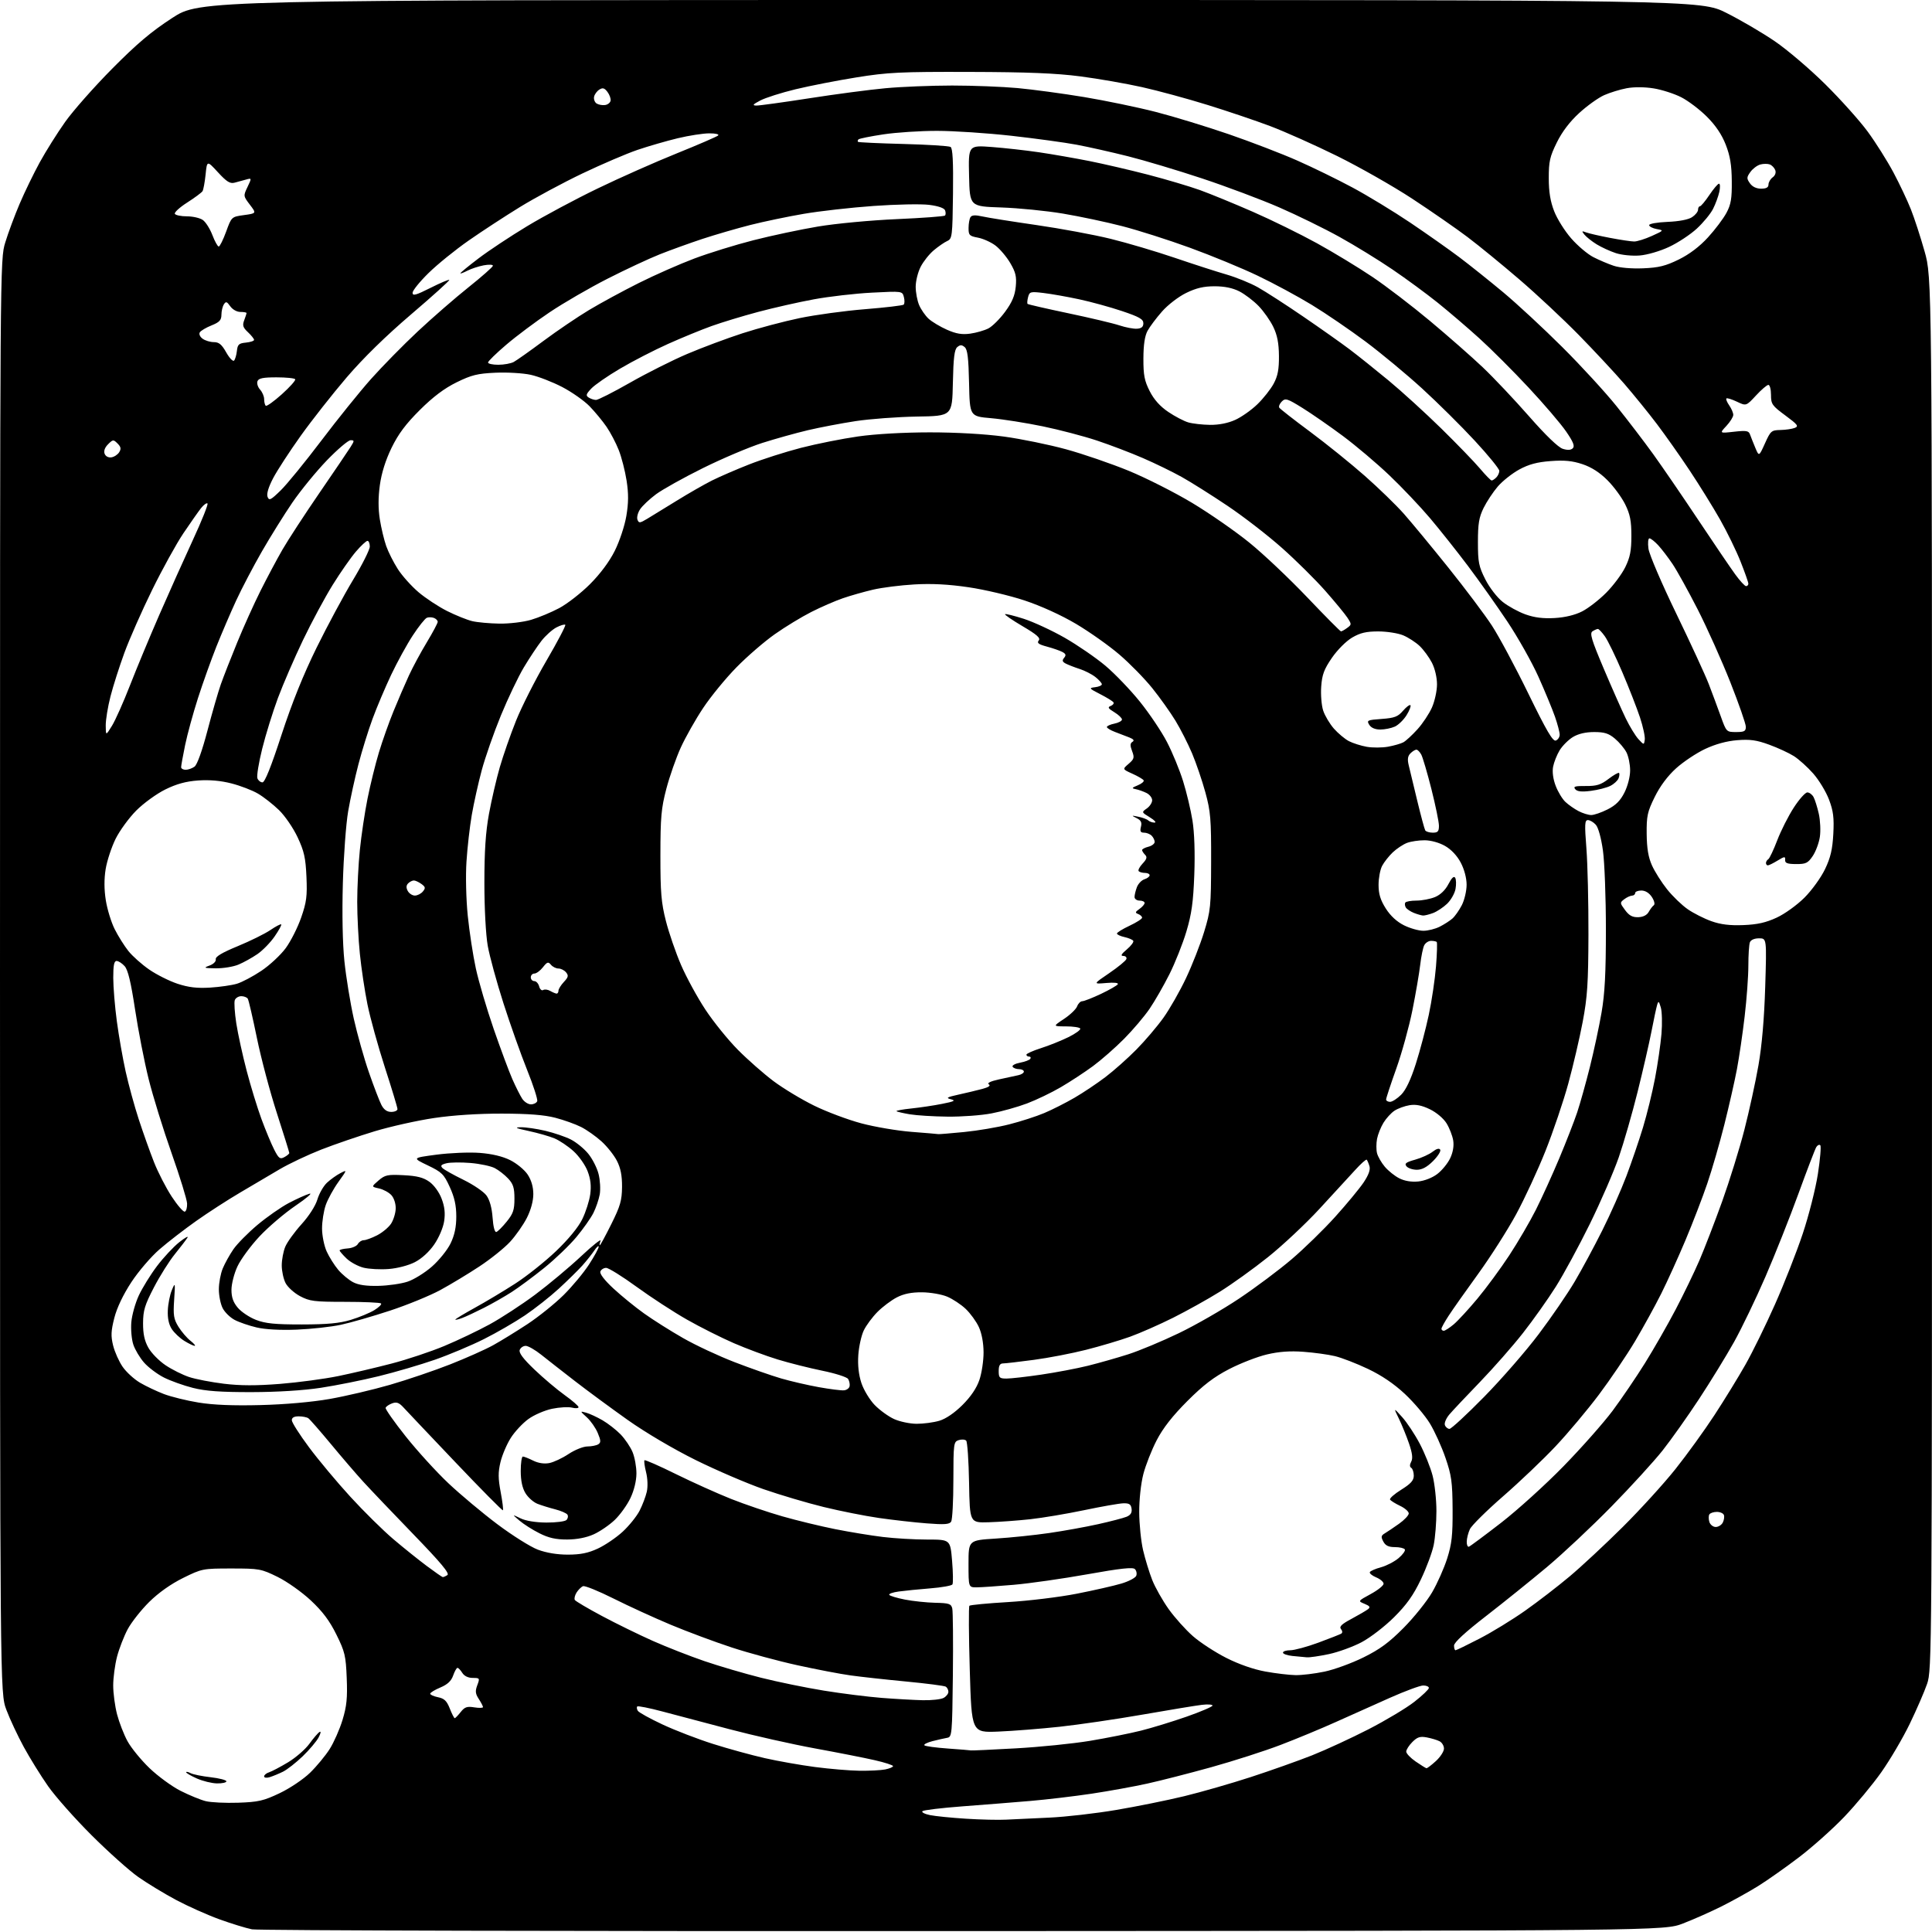 <?xml version="1.0" encoding="UTF-8" standalone="no"?>
<svg 
  version="1.1" 
  xmlns="http://www.w3.org/2000/svg" 
  xmlns:xlink="http://www.w3.org/1999/xlink" 
  xmlns:svg="http://www.w3.org/2000/svg"
  xmlns:rdf="http://www.w3.org/1999/02/22-rdf-syntax-ns#"
  xmlns:cc="http://creativecommons.org/ns#"
  xmlns:dc="http://purl.org/dc/elements/1.1/"
  viewBox="0 0 768 768"
  width="768"
  height="768"
>
<style>svg {background-color: white; }</style>"
<path stroke="none" fill="black" fill-rule="evenodd" d="M383.00,767.64C229.82,767.72 102.56,767.41 100.18,766.94C97.81,766.47 91.96,764.67 87.18,762.94C82.41,761.21 74.67,757.75 70.00,755.26C65.33,752.77 58.58,748.67 55.00,746.16C51.42,743.65 43.06,736.17 36.42,729.55C29.77,722.92 21.98,714.12 19.09,710.00C16.21,705.88 11.87,698.88 9.46,694.46C7.05,690.04 3.93,683.40 2.54,679.69C0.00,672.95 0.00,672.95 0.00,388.08C0.00,103.21 0.00,103.21 2.10,96.36C3.25,92.58 5.82,85.67 7.81,81.00C9.80,76.33 13.41,68.90 15.82,64.50C18.24,60.10 22.75,52.91 25.86,48.52C28.96,44.13 37.35,34.62 44.50,27.40C54.39,17.41 60.13,12.55 68.48,7.13C79.45,-0.00 79.45,-0.00 377.75,-0.00C676.04,0.00 676.04,0.00 686.27,5.13C691.90,7.95 700.54,13.01 705.48,16.38C710.42,19.74 719.47,27.45 725.58,33.50C731.69,39.55 739.29,48.03 742.46,52.35C745.63,56.67 750.22,63.96 752.67,68.55C755.11,73.14 758.23,79.73 759.60,83.20C760.98,86.66 763.43,94.19 765.05,99.92C768.00,110.35 768.00,110.35 768.00,387.02C768.00,658.72 767.97,663.79 766.05,669.36C764.98,672.47 761.87,679.63 759.15,685.26C756.43,690.89 751.34,699.54 747.85,704.49C744.36,709.43 737.72,717.42 733.10,722.25C728.48,727.07 720.38,734.30 715.10,738.31C709.82,742.33 702.56,747.45 698.96,749.69C695.36,751.93 688.83,755.56 684.46,757.76C680.08,759.95 673.12,763.04 669.00,764.62C661.50,767.50 661.50,767.50 383.00,767.64zM400.00,723.34C403.02,723.18 410.75,722.81 417.17,722.53C423.59,722.24 435.51,720.87 443.67,719.49C451.83,718.11 464.02,715.65 470.77,714.01C477.52,712.37 489.44,708.94 497.27,706.39C505.10,703.84 516.00,699.97 521.50,697.80C527.00,695.62 537.13,690.94 544.01,687.41C550.89,683.87 559.11,678.95 562.26,676.47C565.42,674.00 568.00,671.53 568.00,670.99C568.00,670.44 566.99,670.00 565.75,670.01C564.51,670.01 558.55,672.22 552.50,674.91C546.45,677.59 536.77,681.92 531.00,684.53C525.23,687.13 515.33,691.24 509.00,693.65C502.68,696.07 490.30,700.04 481.50,702.49C472.70,704.93 461.23,707.87 456.00,709.02C450.77,710.18 440.88,711.97 434.00,713.01C427.12,714.04 416.10,715.35 409.50,715.91C402.90,716.47 390.75,717.44 382.50,718.06C374.25,718.68 367.13,719.54 366.68,719.97C366.22,720.40 367.57,721.10 369.68,721.53C371.78,721.96 378.23,722.61 384.00,722.97C389.77,723.34 396.98,723.51 400.00,723.34zM94.68,716.61C102.73,716.33 104.77,715.86 111.18,712.81C115.25,710.87 120.61,707.27 123.25,704.70C125.86,702.16 129.36,697.93 131.04,695.29C132.71,692.66 135.02,687.44 136.16,683.70C137.82,678.23 138.15,674.96 137.83,667.08C137.48,658.19 137.09,656.57 133.72,649.76C131.02,644.29 128.25,640.59 123.57,636.21C119.99,632.86 114.11,628.70 110.34,626.84C103.82,623.64 103.07,623.50 91.97,623.50C80.61,623.50 80.27,623.57 72.77,627.27C67.90,629.68 63.02,633.14 59.31,636.80C56.12,639.96 52.28,644.82 50.78,647.60C49.29,650.38 47.38,655.30 46.53,658.53C45.69,661.77 45.00,666.93 45.00,670.00C45.00,673.07 45.69,678.23 46.53,681.47C47.38,684.70 49.24,689.52 50.69,692.16C52.13,694.81 56.06,699.63 59.44,702.87C62.81,706.10 68.37,710.17 71.79,711.89C75.21,713.62 79.69,715.46 81.75,715.98C83.81,716.50 89.63,716.78 94.68,716.61zM86.25,708.93C84.19,708.89 80.59,708.01 78.25,706.97C75.91,705.93 74.00,704.82 74.00,704.51C74.00,704.19 74.79,704.34 75.75,704.85C76.71,705.36 80.31,706.09 83.75,706.48C87.19,706.88 90.00,707.60 90.00,708.10C90.00,708.59 88.31,708.97 86.25,708.93zM107.25,706.44C105.95,706.84 105.00,706.71 105.00,706.13C105.00,705.58 105.89,704.85 106.98,704.51C108.07,704.16 111.46,702.37 114.53,700.53C117.59,698.68 121.39,695.38 122.98,693.19C124.57,690.99 126.38,688.88 127.02,688.49C127.68,688.08 127.53,688.98 126.66,690.64C125.83,692.21 122.98,695.59 120.33,698.14C117.67,700.70 114.15,703.45 112.50,704.27C110.85,705.08 108.49,706.06 107.25,706.44zM341.62,703.90C345.54,703.95 350.16,703.72 351.88,703.38C353.59,703.03 355.00,702.44 355.00,702.06C355.00,701.68 351.74,700.62 347.75,699.71C343.76,698.79 333.07,696.69 324.00,695.03C314.93,693.37 299.62,689.93 290.00,687.39C280.38,684.86 268.30,681.67 263.17,680.30C258.04,678.94 253.61,678.06 253.32,678.35C253.03,678.63 253.13,679.41 253.54,680.07C253.95,680.73 258.38,683.18 263.39,685.52C268.40,687.86 277.46,691.35 283.52,693.26C289.58,695.18 298.81,697.71 304.02,698.89C309.23,700.07 318.23,701.66 324.00,702.42C329.77,703.17 337.71,703.84 341.62,703.90zM567.03,702.90C567.32,702.96 569.00,701.68 570.78,700.06C572.55,698.44 574.00,696.20 574.00,695.09C574.00,693.98 573.21,692.67 572.25,692.18C571.29,691.68 569.01,691.00 567.19,690.65C564.52,690.15 563.42,690.49 561.44,692.47C560.10,693.81 559.00,695.53 559.00,696.29C559.00,697.04 560.69,698.82 562.75,700.23C564.81,701.65 566.74,702.85 567.03,702.90zM386.00,695.82C386.27,695.90 394.28,695.53 403.78,695.00C413.29,694.47 426.56,693.13 433.28,692.01C440.00,690.89 449.10,689.07 453.50,687.97C457.90,686.87 466.11,684.35 471.75,682.38C477.39,680.40 482.00,678.42 482.00,677.99C482.00,677.55 480.09,677.42 477.75,677.70C475.41,677.98 464.83,679.72 454.24,681.57C443.65,683.42 428.80,685.59 421.24,686.41C413.68,687.22 402.71,688.09 396.86,688.33C386.23,688.77 386.23,688.77 385.50,663.84C385.09,650.13 385.03,638.64 385.35,638.31C385.68,637.99 392.60,637.33 400.72,636.85C408.85,636.37 421.12,634.88 428.00,633.53C434.88,632.18 442.89,630.36 445.80,629.48C448.72,628.61 451.37,627.21 451.68,626.38C452.00,625.55 451.76,624.36 451.14,623.74C450.31,622.91 445.39,623.45 432.26,625.80C422.49,627.55 409.32,629.43 403.00,629.98C396.68,630.53 390.04,630.99 388.25,630.99C385.00,631.00 385.00,631.00 385.00,621.65C385.00,612.29 385.00,612.29 395.75,611.61C401.66,611.24 411.23,610.25 417.00,609.41C422.77,608.58 431.55,606.99 436.50,605.89C441.45,604.79 446.54,603.46 447.82,602.94C449.45,602.26 450.04,601.32 449.82,599.74C449.57,597.96 448.88,597.52 446.50,597.59C444.85,597.64 437.88,598.87 431.00,600.31C424.12,601.75 414.45,603.38 409.50,603.92C404.55,604.46 397.12,605.00 393.00,605.12C385.50,605.34 385.50,605.34 385.22,589.44C385.07,580.70 384.55,573.15 384.07,572.67C383.59,572.19 382.26,572.10 381.10,572.47C379.09,573.11 379.00,573.78 378.98,588.32C378.98,596.67 378.58,604.12 378.10,604.88C377.41,605.97 375.37,606.11 368.36,605.56C363.49,605.18 354.95,604.22 349.40,603.42C343.84,602.62 333.94,600.65 327.40,599.05C320.85,597.45 310.10,594.26 303.50,591.97C296.90,589.67 284.75,584.45 276.50,580.37C267.67,576.00 256.56,569.44 249.50,564.44C242.90,559.76 233.45,552.80 228.50,548.97C223.55,545.14 217.53,540.43 215.11,538.50C212.70,536.58 209.94,535.00 208.97,535.00C208.00,535.00 206.94,535.73 206.60,536.61C206.17,537.73 207.94,540.11 212.42,544.39C215.96,547.78 221.36,552.34 224.41,554.53C227.46,556.71 229.97,558.89 229.98,559.36C229.99,559.83 228.82,559.92 227.39,559.56C225.95,559.20 222.38,559.40 219.46,560.01C216.54,560.62 212.29,562.45 210.03,564.10C207.76,565.74 204.61,569.12 203.04,571.60C201.46,574.09 199.62,578.41 198.95,581.20C197.98,585.25 198.00,587.68 199.03,593.15C199.74,596.92 200.14,600.17 199.91,600.36C199.69,600.55 191.18,591.95 181.00,581.24C170.82,570.54 161.51,560.71 160.31,559.40C158.60,557.55 157.61,557.21 155.86,557.86C154.62,558.32 153.46,559.11 153.29,559.63C153.12,560.14 156.73,565.27 161.31,571.03C165.89,576.79 173.52,585.16 178.26,589.63C183.00,594.10 191.74,601.42 197.69,605.89C203.64,610.36 210.88,614.91 213.79,616.01C217.17,617.28 221.50,618.00 225.79,617.99C230.77,617.98 233.84,617.36 237.69,615.56C240.55,614.23 244.98,611.22 247.53,608.87C250.08,606.51 253.10,602.77 254.24,600.54C255.38,598.32 256.67,594.92 257.11,593.00C257.57,590.95 257.45,587.72 256.82,585.21C256.23,582.85 255.95,580.72 256.19,580.48C256.44,580.23 262.07,582.70 268.70,585.98C275.34,589.25 285.21,593.69 290.63,595.85C296.06,598.00 305.23,601.12 311.00,602.77C316.77,604.42 326.23,606.71 332.00,607.86C337.77,609.01 346.31,610.41 350.97,610.97C355.63,611.54 363.57,612.00 368.61,612.00C377.76,612.00 377.76,612.00 378.47,620.46C378.86,625.11 378.92,629.32 378.61,629.83C378.30,630.33 374.32,631.04 369.77,631.40C365.22,631.77 359.59,632.33 357.26,632.65C354.93,632.96 353.23,633.56 353.49,633.98C353.74,634.39 356.55,635.24 359.73,635.86C362.90,636.48 368.32,637.05 371.76,637.13C377.26,637.25 378.09,637.52 378.54,639.38C378.82,640.55 378.93,652.52 378.78,665.99C378.51,689.58 378.43,690.49 376.50,690.81C375.40,691.00 372.77,691.60 370.65,692.14C368.53,692.69 367.10,693.43 367.46,693.79C367.83,694.16 372.03,694.73 376.81,695.07C381.59,695.41 385.73,695.75 386.00,695.82zM180.76,683.00C181.01,683.00 182.07,681.90 183.13,680.57C184.71,678.56 185.65,678.23 188.52,678.70C190.43,679.01 192.00,678.96 192.00,678.60C192.00,678.23 191.24,676.78 190.32,675.36C188.96,673.29 188.85,672.24 189.73,669.90C190.78,667.11 190.71,667.00 187.92,667.00C186.10,667.00 184.55,666.25 183.77,665.00C183.08,663.90 182.22,663.00 181.86,663.00C181.49,663.00 180.72,664.38 180.13,666.06C179.37,668.23 177.89,669.61 175.04,670.81C172.83,671.74 171.02,672.85 171.01,673.27C171.00,673.70 172.41,674.33 174.14,674.68C176.61,675.17 177.60,676.13 178.79,679.15C179.62,681.27 180.51,683.00 180.76,683.00zM366.82,675.86C370.29,675.94 374.00,675.53 375.07,674.96C376.13,674.40 377.00,673.30 377.00,672.52C377.00,671.75 376.53,670.83 375.96,670.47C375.38,670.12 368.30,669.20 360.21,668.43C352.12,667.66 342.21,666.57 338.18,666.01C334.15,665.46 324.64,663.64 317.04,661.97C309.44,660.31 297.66,657.12 290.86,654.89C284.06,652.66 273.15,648.59 266.60,645.85C260.06,643.11 249.84,638.43 243.90,635.45C237.95,632.47 232.50,630.26 231.77,630.53C231.05,630.81 229.89,631.95 229.19,633.06C228.50,634.17 228.19,635.50 228.50,636.01C228.82,636.52 233.67,639.38 239.29,642.38C244.90,645.38 254.00,649.83 259.50,652.28C265.00,654.72 274.23,658.34 280.00,660.31C285.77,662.28 295.90,665.26 302.50,666.92C309.10,668.58 320.35,670.89 327.50,672.05C334.65,673.21 345.00,674.51 350.50,674.94C356.00,675.37 363.34,675.78 366.82,675.86zM515.00,665.89C517.48,665.93 522.65,665.31 526.50,664.50C530.35,663.70 537.31,661.16 541.97,658.86C548.49,655.65 552.16,652.95 557.97,647.09C562.11,642.91 567.20,636.56 569.28,632.99C571.36,629.42 574.06,623.35 575.28,619.50C577.11,613.74 577.49,610.28 577.43,600.00C577.36,589.08 577.00,586.49 574.60,579.51C573.09,575.11 570.31,568.98 568.42,565.87C566.53,562.76 562.06,557.48 558.48,554.13C554.15,550.08 549.22,546.74 543.74,544.14C539.21,541.99 533.32,539.71 530.65,539.08C527.99,538.44 522.36,537.67 518.15,537.36C512.83,536.96 508.41,537.28 503.62,538.41C499.84,539.30 493.09,541.92 488.62,544.23C482.54,547.37 478.36,550.57 471.97,556.96C466.10,562.84 462.31,567.68 459.81,572.50C457.81,576.35 455.42,582.42 454.49,586.00C453.53,589.73 452.83,596.16 452.86,601.12C452.88,605.87 453.57,612.65 454.39,616.20C455.22,619.74 456.85,625.08 458.02,628.05C459.19,631.02 462.14,636.24 464.56,639.64C466.99,643.04 471.33,647.88 474.20,650.39C477.07,652.91 483.04,656.80 487.46,659.04C492.47,661.57 498.33,663.62 503.00,664.46C507.12,665.21 512.52,665.85 515.00,665.89zM519.50,658.81C518.40,658.73 515.81,658.49 513.75,658.27C511.69,658.06 510.00,657.46 510.00,656.94C510.00,656.42 511.32,656.00 512.93,656.00C514.54,656.00 519.56,654.64 524.07,652.98C528.58,651.31 532.68,649.70 533.18,649.39C533.72,649.06 533.66,648.30 533.06,647.57C532.27,646.62 533.30,645.62 537.26,643.51C540.14,641.96 543.09,640.24 543.81,639.68C544.83,638.88 544.53,638.41 542.44,637.55C539.75,636.45 539.75,636.45 544.87,633.66C547.69,632.13 550.00,630.28 550.00,629.56C550.00,628.83 548.66,627.69 547.01,627.01C545.37,626.32 544.26,625.38 544.55,624.91C544.85,624.44 546.84,623.58 549.00,623.00C551.15,622.42 554.28,620.79 555.96,619.38C557.63,617.97 558.75,616.41 558.44,615.91C558.13,615.41 556.35,615.00 554.48,615.00C551.99,615.00 550.75,614.41 549.89,612.79C548.90,610.95 549.00,610.41 550.46,609.54C551.43,608.97 553.97,607.26 556.11,605.74C558.25,604.23 560.00,602.37 560.00,601.61C560.00,600.85 558.44,599.49 556.54,598.59C554.64,597.68 552.85,596.57 552.57,596.11C552.28,595.65 554.29,593.88 557.02,592.18C560.82,589.81 562.00,588.50 562.00,586.60C562.00,585.24 561.55,583.84 561.00,583.50C560.34,583.09 560.33,582.25 560.98,581.04C561.68,579.73 561.43,577.66 560.10,573.80C559.08,570.83 557.27,566.40 556.09,563.95C553.92,559.50 553.92,559.50 557.37,563.31C559.26,565.40 562.42,570.17 564.38,573.90C566.34,577.63 568.63,583.32 569.47,586.55C570.31,589.78 571.00,596.13 571.00,600.66C571.00,605.19 570.51,611.29 569.91,614.20C569.31,617.12 567.02,623.27 564.82,627.87C561.83,634.14 559.15,637.91 554.16,642.87C550.50,646.52 544.70,650.98 541.27,652.80C537.84,654.61 531.99,656.74 528.27,657.53C524.55,658.32 520.60,658.90 519.50,658.81zM578.59,656.00C578.92,656.00 583.21,653.92 588.14,651.37C593.07,648.83 601.24,643.82 606.30,640.25C611.36,636.68 619.32,630.55 623.98,626.63C628.65,622.71 638.13,613.88 645.06,607.00C651.98,600.12 661.41,589.77 666.00,584.00C670.60,578.23 677.59,568.55 681.54,562.50C685.49,556.45 691.02,547.45 693.82,542.50C696.63,537.55 701.92,526.77 705.57,518.54C709.23,510.32 714.19,497.69 716.60,490.47C719.01,483.26 721.73,472.54 722.64,466.66C723.55,460.77 723.98,455.64 723.59,455.26C723.21,454.87 722.49,455.20 722.00,455.99C721.52,456.78 718.33,465.10 714.92,474.47C711.52,483.83 705.61,498.70 701.80,507.50C697.99,516.30 692.36,528.00 689.29,533.50C686.21,539.00 679.98,549.16 675.43,556.08C670.89,562.99 664.35,572.22 660.91,576.58C657.46,580.93 648.31,590.96 640.57,598.86C632.83,606.76 621.33,617.56 615.00,622.87C608.67,628.17 597.76,636.96 590.75,642.39C582.48,648.79 578.00,652.91 578.00,654.13C578.00,655.16 578.27,656.00 578.59,656.00zM176.00,626.92C176.28,626.95 177.10,626.59 177.84,626.12C178.84,625.49 175.29,621.24 164.30,609.88C156.11,601.42 147.16,592.02 144.40,589.00C141.64,585.98 135.84,579.23 131.51,574.00C127.17,568.77 123.15,564.17 122.56,563.77C121.98,563.36 120.26,563.02 118.75,563.02C116.91,563.01 116.00,563.52 116.00,564.57C116.00,565.43 119.08,570.27 122.84,575.32C126.60,580.37 134.00,589.23 139.29,595.00C144.57,600.77 152.24,608.34 156.33,611.81C160.41,615.28 166.40,620.08 169.63,622.49C172.86,624.90 175.72,626.89 176.00,626.92zM583.93,614.83C584.44,614.65 590.20,610.36 596.73,605.31C603.25,600.25 614.43,590.13 621.56,582.81C628.70,575.49 637.45,565.59 641.02,560.82C644.58,556.04 650.38,547.51 653.91,541.85C657.43,536.20 662.92,526.61 666.10,520.54C669.28,514.47 673.53,505.68 675.55,501.00C677.56,496.32 681.63,485.79 684.58,477.60C687.52,469.40 691.50,456.58 693.42,449.10C695.34,441.62 697.85,430.10 699.01,423.50C700.39,415.63 701.31,404.88 701.70,392.25C702.29,373.00 702.29,373.00 699.25,373.00C697.40,373.00 695.98,373.62 695.61,374.58C695.27,375.45 695.00,379.62 695.00,383.84C695.00,388.06 694.34,397.13 693.53,404.01C692.73,410.88 691.34,420.32 690.46,425.00C689.58,429.68 687.33,439.57 685.47,447.00C683.60,454.43 680.54,465.00 678.66,470.50C676.79,476.00 672.89,486.12 670.00,493.00C667.10,499.88 662.76,509.45 660.34,514.28C657.92,519.11 653.24,527.62 649.94,533.19C646.63,538.75 640.17,548.30 635.59,554.40C631.00,560.51 623.25,569.74 618.37,574.92C613.49,580.11 604.10,589.05 597.50,594.80C590.90,600.55 584.96,606.43 584.30,607.88C583.63,609.32 583.07,611.55 583.05,612.83C583.02,614.12 583.42,615.02 583.93,614.83zM225.45,611.98C220.96,611.99 218.11,611.36 214.45,609.51C211.73,608.15 208.15,605.88 206.50,604.47C203.50,601.91 203.50,601.91 206.89,603.55C208.99,604.57 212.90,605.21 217.20,605.24C221.00,605.26 224.59,604.81 225.17,604.23C225.75,603.65 225.93,602.70 225.57,602.11C225.21,601.53 223.02,600.57 220.71,599.98C218.39,599.39 215.21,598.40 213.63,597.78C212.05,597.16 209.92,595.27 208.89,593.58C207.62,591.51 207.01,588.61 207.00,584.75C207.00,581.59 207.38,579.00 207.85,579.00C208.31,579.00 210.14,579.72 211.90,580.60C213.94,581.62 216.28,581.98 218.31,581.60C220.06,581.27 223.53,579.65 226.00,578.00C228.47,576.36 231.85,575.00 233.50,574.99C235.15,574.98 237.10,574.59 237.82,574.13C238.91,573.44 238.88,572.64 237.62,569.64C236.78,567.63 234.84,564.84 233.30,563.44C230.50,560.89 230.50,560.89 233.00,561.57C234.38,561.95 237.30,563.30 239.51,564.58C241.71,565.86 244.95,568.39 246.71,570.20C248.46,572.02 250.60,575.17 251.45,577.22C252.30,579.26 253.00,583.09 252.99,585.72C252.98,588.66 252.07,592.42 250.61,595.50C249.31,598.25 246.50,602.16 244.37,604.20C242.24,606.23 238.47,608.81 236.00,609.92C233.10,611.23 229.35,611.96 225.45,611.98zM682.03,607.00C683.08,607.00 684.33,606.21 684.83,605.25C685.32,604.29 685.53,602.94 685.28,602.25C685.04,601.56 683.77,601.00 682.48,601.00C681.18,601.00 679.84,601.45 679.49,602.01C679.15,602.56 679.16,603.91 679.50,605.01C679.85,606.10 680.99,607.00 682.03,607.00zM576.20,568.00C576.89,568.00 583.11,562.25 590.01,555.22C596.90,548.20 606.66,536.99 611.68,530.31C616.71,523.64 623.13,514.26 625.96,509.47C628.79,504.68 633.72,495.53 636.92,489.13C640.13,482.74 644.44,473.00 646.52,467.50C648.59,462.00 651.57,453.28 653.13,448.13C654.69,442.98 656.84,434.20 657.90,428.63C658.96,423.06 660.11,415.12 660.46,411.00C660.80,406.88 660.68,402.15 660.20,400.50C659.44,397.90 659.25,397.76 658.73,399.50C658.40,400.60 657.39,405.32 656.49,410.00C655.58,414.68 653.10,425.48 650.98,434.00C648.86,442.52 645.49,454.23 643.50,460.00C641.50,465.77 636.32,477.70 632.00,486.50C627.67,495.30 621.57,506.55 618.45,511.50C615.33,516.45 609.46,524.73 605.41,529.89C601.36,535.06 593.65,543.83 588.28,549.39C582.91,554.95 577.45,560.74 576.16,562.26C574.86,563.79 574.05,565.70 574.37,566.51C574.68,567.33 575.51,568.00 576.20,568.00zM364.38,565.98C367.07,565.99 371.12,565.45 373.38,564.78C375.97,564.02 379.39,561.69 382.57,558.53C385.91,555.21 388.22,551.80 389.32,548.56C390.25,545.86 390.99,540.91 390.98,537.57C390.96,533.80 390.25,529.98 389.10,527.50C388.08,525.30 385.73,522.06 383.87,520.30C382.02,518.54 378.70,516.35 376.50,515.43C374.30,514.51 369.80,513.73 366.50,513.71C362.32,513.68 359.29,514.29 356.50,515.73C354.30,516.87 350.84,519.47 348.82,521.50C346.79,523.54 344.34,526.84 343.37,528.85C342.40,530.86 341.42,535.27 341.19,538.66C340.92,542.73 341.34,546.51 342.43,549.80C343.34,552.54 345.72,556.46 347.71,558.52C349.71,560.57 353.17,563.08 355.42,564.10C357.66,565.12 361.70,565.97 364.38,565.98zM103.50,558.54C113.27,558.30 123.98,557.35 131.00,556.12C137.32,555.01 148.12,552.48 155.00,550.49C161.88,548.50 172.68,544.83 179.00,542.34C185.32,539.85 192.97,536.44 196.00,534.76C199.03,533.09 205.17,529.31 209.65,526.37C214.12,523.42 220.61,518.20 224.07,514.77C227.52,511.34 232.07,505.87 234.17,502.61C236.28,499.36 238.00,496.20 237.99,495.59C237.99,494.99 237.20,495.67 236.24,497.11C235.28,498.54 233.13,501.24 231.46,503.11C229.78,504.97 225.58,509.10 222.12,512.28C218.66,515.46 212.59,520.24 208.65,522.90C204.70,525.56 197.39,529.80 192.39,532.30C187.40,534.81 178.63,538.50 172.91,540.50C167.18,542.49 157.12,545.45 150.54,547.06C143.96,548.67 133.61,550.75 127.54,551.67C120.67,552.72 110.28,553.37 100.00,553.39C87.74,553.41 81.76,552.98 76.74,551.72C73.02,550.79 67.81,548.92 65.15,547.58C62.49,546.23 58.95,543.56 57.27,541.65C55.59,539.74 53.66,536.51 52.99,534.47C52.32,532.44 51.96,528.46 52.20,525.64C52.43,522.81 53.77,518.02 55.17,515.00C56.57,511.98 59.82,506.71 62.41,503.29C64.99,499.88 68.98,495.60 71.27,493.79C73.55,491.98 75.01,491.18 74.51,492.00C74.00,492.82 71.77,495.75 69.54,498.50C67.30,501.25 63.55,507.21 61.19,511.75C57.56,518.74 56.89,520.92 56.87,525.97C56.85,530.26 57.44,533.01 58.99,535.76C60.17,537.86 63.24,540.99 65.82,542.71C68.39,544.44 72.62,546.54 75.21,547.40C77.80,548.25 84.02,549.45 89.02,550.06C95.53,550.85 101.87,550.86 111.31,550.12C118.56,549.54 129.00,548.14 134.50,547.01C140.00,545.88 149.55,543.63 155.73,542.02C161.91,540.41 171.30,537.27 176.60,535.06C181.90,532.85 190.01,528.98 194.61,526.47C199.22,523.95 207.38,518.63 212.75,514.63C218.11,510.62 226.30,503.78 230.94,499.43C235.58,495.07 239.08,492.29 238.72,493.25C238.36,494.21 238.23,495.00 238.44,495.00C238.66,495.00 240.71,491.21 243.02,486.57C246.58,479.43 247.22,477.19 247.27,471.82C247.30,467.30 246.72,464.34 245.23,461.43C244.08,459.19 241.33,455.73 239.12,453.73C236.90,451.72 233.27,449.16 231.04,448.02C228.82,446.89 224.19,445.23 220.75,444.33C216.36,443.19 210.04,442.70 199.50,442.68C190.10,442.66 180.02,443.32 172.50,444.44C165.90,445.42 155.32,447.78 149.00,449.68C142.68,451.59 133.10,454.87 127.72,456.97C122.35,459.08 114.92,462.59 111.22,464.77C107.53,466.96 100.45,471.13 95.50,474.04C90.55,476.95 82.67,482.04 78.00,485.35C73.33,488.65 66.76,493.72 63.42,496.62C60.07,499.51 55.03,505.39 52.21,509.69C48.97,514.63 46.48,519.84 45.45,523.87C44.12,529.08 44.03,531.08 44.97,534.87C45.60,537.42 47.30,541.22 48.74,543.31C50.18,545.41 53.31,548.27 55.68,549.66C58.06,551.06 62.34,553.08 65.20,554.17C68.05,555.25 74.23,556.77 78.94,557.54C84.73,558.49 92.68,558.82 103.50,558.54zM335.49,552.68C336.58,552.58 337.60,551.83 337.74,551.00C337.88,550.17 337.61,548.89 337.13,548.15C336.65,547.40 332.03,545.93 326.88,544.88C321.72,543.82 313.75,541.82 309.17,540.42C304.59,539.03 296.72,536.10 291.69,533.92C286.65,531.73 278.25,527.51 273.02,524.53C267.78,521.55 258.82,515.72 253.10,511.56C247.39,507.40 241.92,504.00 240.96,504.00C240.00,504.00 238.96,504.65 238.66,505.44C238.32,506.34 240.28,508.90 243.89,512.24C247.07,515.18 252.56,519.65 256.09,522.16C259.61,524.68 266.54,529.05 271.49,531.88C276.43,534.72 285.66,539.03 291.99,541.47C298.32,543.91 306.65,546.83 310.50,547.95C314.35,549.07 321.10,550.63 325.50,551.42C329.90,552.21 334.40,552.78 335.49,552.68zM400.12,548.00C401.84,548.00 408.03,547.30 413.87,546.44C419.72,545.58 428.10,543.99 432.50,542.90C436.90,541.80 444.10,539.76 448.50,538.35C452.90,536.94 461.94,533.17 468.58,529.97C475.23,526.78 486.03,520.57 492.58,516.19C499.14,511.80 508.55,504.76 513.50,500.53C518.45,496.31 526.23,488.73 530.78,483.68C535.33,478.63 540.40,472.50 542.04,470.07C544.05,467.07 544.81,464.96 544.38,463.57C544.04,462.43 543.55,461.28 543.30,461.01C543.05,460.74 540.97,462.59 538.68,465.12C536.38,467.65 530.00,474.59 524.50,480.55C519.00,486.51 509.77,495.16 504.00,499.76C498.23,504.37 489.62,510.55 484.88,513.49C480.15,516.44 471.82,521.07 466.38,523.80C460.95,526.52 453.22,529.92 449.21,531.37C445.20,532.81 437.33,535.15 431.71,536.57C426.10,538.00 416.77,539.79 411.00,540.56C405.23,541.33 399.71,541.97 398.75,541.98C397.48,541.99 397.00,542.82 397.00,545.00C397.00,547.69 397.32,548.00 400.12,548.00zM77.38,535.00C76.90,534.99 75.06,534.12 73.30,533.04C71.55,531.97 69.30,529.86 68.30,528.34C67.10,526.51 66.57,524.02 66.71,520.89C66.82,518.31 67.54,514.69 68.31,512.85C69.65,509.64 69.69,509.80 69.23,516.67C68.81,522.84 69.05,524.35 70.94,527.41C72.15,529.37 74.30,531.87 75.71,532.98C77.12,534.09 77.87,535.00 77.38,535.00zM118.00,528.55C111.44,528.81 105.44,528.49 102.00,527.68C98.97,526.97 95.05,525.62 93.27,524.68C91.49,523.74 89.35,521.65 88.52,520.03C87.68,518.42 87.00,515.04 87.00,512.52C87.00,510.00 87.70,506.26 88.55,504.22C89.40,502.17 91.31,498.74 92.79,496.59C94.28,494.44 98.56,490.10 102.30,486.95C106.05,483.80 111.67,479.87 114.80,478.22C117.94,476.58 121.62,474.91 123.00,474.53C124.38,474.14 121.90,476.28 117.50,479.27C113.10,482.26 106.63,487.77 103.13,491.52C99.62,495.27 95.69,500.63 94.39,503.42C93.08,506.21 92.02,510.38 92.01,512.67C92.00,515.69 92.70,517.68 94.53,519.85C95.92,521.50 99.18,523.68 101.78,524.68C105.52,526.12 109.31,526.50 120.00,526.49C130.18,526.48 134.97,526.03 139.50,524.65C142.80,523.64 146.99,521.91 148.80,520.80C150.62,519.68 151.82,518.49 151.47,518.14C151.12,517.79 144.68,517.50 137.17,517.50C124.89,517.50 123.07,517.27 119.27,515.24C116.94,514.00 114.36,511.66 113.52,510.04C112.68,508.42 112.00,505.26 112.00,503.02C112.00,500.77 112.63,497.43 113.40,495.59C114.17,493.75 117.07,489.74 119.84,486.67C122.83,483.38 125.41,479.34 126.17,476.80C126.88,474.44 128.59,471.44 129.98,470.15C131.37,468.86 133.75,467.15 135.28,466.36C138.05,464.92 138.05,464.92 134.53,469.83C132.59,472.52 130.33,476.65 129.50,478.99C128.68,481.33 128.01,485.56 128.02,488.38C128.03,491.19 128.86,495.30 129.87,497.50C130.87,499.70 132.94,502.98 134.46,504.79C135.99,506.59 138.65,508.80 140.37,509.70C142.52,510.82 145.69,511.27 150.50,511.15C154.35,511.06 159.54,510.31 162.02,509.48C164.51,508.66 168.86,505.97 171.68,503.50C174.51,501.02 177.85,496.88 179.10,494.30C180.70,490.99 181.38,487.80 181.38,483.55C181.38,479.17 180.66,475.94 178.79,471.86C176.45,466.73 175.64,465.94 170.03,463.25C163.84,460.28 163.84,460.28 173.50,459.00C178.81,458.30 186.52,457.98 190.65,458.29C195.54,458.66 199.77,459.66 202.82,461.18C205.39,462.46 208.51,465.03 209.75,466.90C211.22,469.13 212.00,471.81 212.00,474.68C212.00,477.41 211.03,480.98 209.44,484.12C208.03,486.90 205.02,491.19 202.76,493.65C200.50,496.10 195.01,500.51 190.57,503.43C186.13,506.36 179.12,510.59 175.00,512.83C170.88,515.06 161.88,518.75 155.00,521.01C148.12,523.27 139.35,525.80 135.50,526.62C131.65,527.45 123.78,528.31 118.00,528.55zM573.92,529.00C574.43,529.00 576.21,527.85 577.88,526.45C579.55,525.04 583.80,520.43 587.32,516.20C590.85,511.96 596.54,504.23 599.97,499.00C603.40,493.77 608.15,485.64 610.53,480.92C612.91,476.19 617.10,466.97 619.85,460.42C622.60,453.86 625.80,445.65 626.96,442.17C628.12,438.69 630.39,430.59 632.00,424.17C633.60,417.75 635.70,408.00 636.64,402.50C637.94,394.99 638.37,386.76 638.37,369.50C638.37,356.85 637.84,342.71 637.19,338.09C636.49,333.07 635.34,328.93 634.35,327.84C633.44,326.83 632.03,326.00 631.22,326.00C629.95,326.00 629.87,327.61 630.62,337.25C631.10,343.44 631.47,358.85 631.43,371.50C631.37,390.87 631.01,396.35 629.14,406.23C627.92,412.68 625.34,423.71 623.42,430.73C621.50,437.75 617.42,449.80 614.36,457.50C611.29,465.20 606.02,476.58 602.64,482.79C599.26,489.00 592.52,499.57 587.66,506.29C582.79,513.01 577.50,520.50 575.91,522.95C574.31,525.39 573.00,527.75 573.00,528.20C573.00,528.64 573.42,529.00 573.92,529.00zM183.75,523.91C182.24,524.48 181.00,524.77 181.00,524.55C181.00,524.32 184.49,522.22 188.75,519.87C193.01,517.53 200.24,513.20 204.80,510.26C209.37,507.32 216.67,501.51 221.04,497.34C225.98,492.62 229.91,487.83 231.47,484.63C232.85,481.81 234.27,477.36 234.63,474.75C235.08,471.39 234.78,468.71 233.58,465.56C232.65,463.12 230.12,459.53 227.96,457.59C225.81,455.64 222.42,453.37 220.43,452.53C218.44,451.70 213.82,450.38 210.16,449.59C205.07,448.50 204.33,448.15 207.00,448.10C208.93,448.06 213.33,448.70 216.78,449.51C220.24,450.33 224.81,451.88 226.93,452.97C229.06,454.05 232.16,456.58 233.81,458.59C235.47,460.60 237.33,464.24 237.94,466.69C238.56,469.14 238.76,472.80 238.40,474.82C238.03,476.84 236.90,480.16 235.88,482.18C234.86,484.20 231.82,488.52 229.11,491.77C226.40,495.02 220.66,500.53 216.34,504.01C212.03,507.48 206.19,511.81 203.37,513.62C200.55,515.43 195.60,518.25 192.37,519.89C189.14,521.53 185.26,523.34 183.75,523.91zM154.50,504.45C151.20,504.71 146.71,504.47 144.52,503.93C142.33,503.38 139.30,501.74 137.77,500.28C136.25,498.82 135.00,497.37 135.00,497.06C135.00,496.75 136.44,496.40 138.20,496.27C139.96,496.15 141.78,495.36 142.25,494.52C142.72,493.69 143.77,493.00 144.59,493.00C145.41,493.00 147.79,492.13 149.89,491.06C151.98,489.99 154.48,487.91 155.45,486.44C156.41,484.96 157.25,482.26 157.30,480.43C157.35,478.50 156.63,476.25 155.59,475.10C154.60,474.01 152.40,472.81 150.69,472.43C147.59,471.75 147.59,471.75 150.47,469.27C153.06,467.05 154.06,466.83 160.43,467.16C165.78,467.43 168.28,468.07 170.68,469.77C172.52,471.08 174.56,473.89 175.54,476.47C176.75,479.63 177.04,482.23 176.56,485.43C176.17,488.02 174.48,491.99 172.60,494.71C170.60,497.62 167.61,500.35 164.91,501.73C162.38,503.03 157.94,504.19 154.50,504.45zM197.31,489.73C197.90,489.53 199.76,487.67 201.44,485.59C204.00,482.44 204.50,480.94 204.50,476.49C204.50,472.19 204.02,470.65 202.00,468.49C200.62,467.01 198.23,465.15 196.67,464.34C195.12,463.53 190.78,462.61 187.03,462.30C183.29,461.99 178.98,462.04 177.46,462.42C175.34,462.95 174.98,463.38 175.89,464.31C176.53,464.96 180.29,467.07 184.24,469.00C188.18,470.93 192.30,473.73 193.39,475.24C194.66,476.99 195.53,480.15 195.81,484.03C196.07,487.71 196.67,489.94 197.31,489.73zM73.47,481.65C74.04,481.45 74.44,479.98 74.37,478.39C74.30,476.80 71.53,467.81 68.21,458.41C64.89,449.01 60.78,435.73 59.08,428.91C57.38,422.08 54.96,409.65 53.69,401.29C52.02,390.30 50.86,385.51 49.53,384.04C48.52,382.92 47.08,382.00 46.35,382.00C45.35,382.00 45.01,383.75 45.02,388.75C45.03,392.46 45.67,400.23 46.45,406.00C47.22,411.77 48.80,420.77 49.96,426.00C51.12,431.23 53.46,439.77 55.17,445.00C56.88,450.23 59.59,457.85 61.21,461.95C62.82,466.04 66.00,472.23 68.29,475.71C70.57,479.18 72.90,481.86 73.47,481.65zM563.74,469.66C566.25,469.41 569.36,468.20 571.35,466.68C573.20,465.27 575.51,462.45 576.47,460.42C577.59,458.05 578.02,455.52 577.67,453.33C577.36,451.45 576.17,448.39 575.02,446.53C573.81,444.58 571.01,442.21 568.40,440.95C565.18,439.39 562.84,438.93 560.33,439.33C558.38,439.65 555.69,440.63 554.35,441.51C553.00,442.39 551.03,444.55 549.96,446.30C548.88,448.06 547.73,450.96 547.39,452.74C547.06,454.53 547.05,457.08 547.39,458.42C547.73,459.75 549.11,462.17 550.47,463.78C551.83,465.40 554.42,467.48 556.22,468.39C558.32,469.46 561.03,469.92 563.74,469.66zM563.22,465.00C561.58,465.00 559.73,464.38 559.11,463.63C558.20,462.53 558.86,462.02 562.54,460.99C565.04,460.29 568.17,458.87 569.48,457.84C570.99,456.65 572.09,456.34 572.50,457.01C572.86,457.58 571.59,459.61 569.67,461.53C567.26,463.94 565.29,465.00 563.22,465.00zM113.03,459.98C114.11,459.40 115.00,458.66 115.00,458.34C115.00,458.01 112.78,450.89 110.07,442.51C107.35,434.13 103.78,420.69 102.13,412.64C100.48,404.60 98.85,397.56 98.50,397.01C98.16,396.45 96.99,396.00 95.91,396.00C94.82,396.00 93.67,396.70 93.34,397.56C93.01,398.41 93.28,402.57 93.93,406.81C94.59,411.04 96.44,419.51 98.05,425.63C99.65,431.76 102.31,440.41 103.94,444.85C105.58,449.30 107.86,454.76 108.99,456.98C110.80,460.52 111.31,460.90 113.03,459.98zM373.00,450.83C373.27,450.90 377.88,450.52 383.22,450.00C388.57,449.48 396.65,448.11 401.18,446.95C405.71,445.80 411.97,443.78 415.09,442.46C418.22,441.15 423.64,438.40 427.14,436.37C430.64,434.33 436.20,430.61 439.50,428.09C442.80,425.58 448.31,420.68 451.74,417.20C455.17,413.73 460.02,408.03 462.51,404.54C464.99,401.06 469.02,393.99 471.45,388.85C473.89,383.71 477.12,375.45 478.64,370.50C481.23,362.05 481.40,360.33 481.44,342.50C481.48,325.62 481.23,322.55 479.16,315.00C477.88,310.32 475.50,303.35 473.88,299.50C472.25,295.65 469.28,289.80 467.27,286.50C465.26,283.20 461.12,277.38 458.06,273.57C455.00,269.76 449.12,263.75 445.00,260.22C440.88,256.68 433.12,251.20 427.77,248.02C421.85,244.52 413.82,240.86 407.27,238.69C401.35,236.73 391.32,234.36 385.00,233.44C377.07,232.27 370.39,231.92 363.50,232.32C358.00,232.63 350.57,233.57 347.00,234.41C343.43,235.25 338.02,236.78 335.00,237.83C331.98,238.87 326.35,241.32 322.50,243.27C318.65,245.22 312.12,249.19 308.00,252.10C303.88,255.00 297.02,260.92 292.77,265.26C288.51,269.59 282.56,276.86 279.54,281.40C276.51,285.94 272.51,293.03 270.63,297.14C268.76,301.25 266.17,308.64 264.88,313.56C262.85,321.29 262.53,324.87 262.52,340.00C262.51,354.76 262.85,358.85 264.71,366.12C265.91,370.86 268.63,378.73 270.74,383.62C272.85,388.50 277.20,396.48 280.41,401.34C283.62,406.21 289.46,413.42 293.37,417.36C297.29,421.31 303.65,426.89 307.50,429.78C311.35,432.66 318.58,437.03 323.57,439.48C328.56,441.94 337.04,445.12 342.41,446.55C347.78,447.98 356.75,449.50 362.34,449.93C367.93,450.36 372.73,450.77 373.00,450.83zM376.66,443.88C371.07,443.82 364.32,443.40 361.65,442.95C358.99,442.50 356.61,441.95 356.38,441.71C356.15,441.48 358.78,441.00 362.23,440.64C365.68,440.28 371.20,439.46 374.50,438.80C379.36,437.84 380.03,437.50 378.00,436.98C375.90,436.44 376.39,436.15 381.00,435.13C384.02,434.47 388.26,433.46 390.42,432.88C393.01,432.19 393.91,431.56 393.07,431.04C392.26,430.54 393.76,429.81 397.14,429.07C400.09,428.42 403.51,427.68 404.75,427.42C405.99,427.17 407.00,426.52 407.00,425.98C407.00,425.44 406.13,425.00 405.06,425.00C403.99,425.00 402.85,424.57 402.53,424.05C402.21,423.53 403.54,422.80 405.48,422.44C407.43,422.07 409.27,421.37 409.57,420.89C409.87,420.40 409.64,420.00 409.06,420.00C408.48,420.00 408.00,419.66 408.01,419.25C408.01,418.84 410.60,417.68 413.76,416.67C416.92,415.67 421.85,413.69 424.72,412.28C427.59,410.86 429.70,409.32 429.41,408.85C429.12,408.38 426.55,408.00 423.69,408.00C418.50,407.99 418.50,407.99 422.97,405.03C425.42,403.40 427.77,401.15 428.18,400.03C428.60,398.91 429.51,398.00 430.22,398.00C430.92,398.00 434.26,396.69 437.63,395.10C441.00,393.50 444.02,391.77 444.35,391.25C444.70,390.68 442.87,390.48 439.72,390.76C434.50,391.21 434.50,391.21 440.92,386.85C444.45,384.44 447.53,381.92 447.75,381.24C447.98,380.56 447.42,380.00 446.51,380.00C445.33,380.00 445.73,379.25 447.93,377.41C449.62,375.98 450.77,374.44 450.49,373.99C450.21,373.53 448.63,372.86 446.99,372.50C445.34,372.14 444.00,371.50 444.00,371.09C444.00,370.68 446.25,369.29 449.00,368.00C451.75,366.71 454.00,365.27 454.00,364.80C454.00,364.32 453.30,363.67 452.45,363.34C451.15,362.85 451.23,362.52 452.95,361.32C454.08,360.53 455.00,359.46 455.00,358.94C455.00,358.42 454.10,358.00 453.00,358.00C451.90,358.00 451.00,357.35 451.00,356.57C451.00,355.78 451.42,354.01 451.94,352.65C452.46,351.29 453.81,349.88 454.94,349.52C456.07,349.16 457.00,348.45 457.00,347.93C457.00,347.42 456.18,347.00 455.17,347.00C454.16,347.00 453.03,346.70 452.66,346.32C452.29,345.95 452.97,344.60 454.18,343.31C455.87,341.51 456.10,340.70 455.19,339.79C454.53,339.13 454.00,338.29 454.00,337.91C454.00,337.53 455.12,336.93 456.50,336.59C457.88,336.24 459.00,335.39 459.00,334.68C459.00,333.98 458.46,332.86 457.80,332.20C457.14,331.54 455.78,331.00 454.78,331.00C453.38,331.00 453.09,330.47 453.54,328.68C453.99,326.92 453.57,326.08 451.81,325.21C449.65,324.13 449.70,324.09 452.50,324.66C454.15,324.99 455.93,325.65 456.45,326.13C456.97,326.61 458.10,327.00 458.95,327.00C459.80,326.99 458.98,326.07 457.12,324.93C453.76,322.88 453.75,322.86 455.87,321.38C457.04,320.56 458.00,319.09 458.00,318.11C458.00,317.14 456.99,315.84 455.75,315.22C454.51,314.61 452.60,313.93 451.50,313.71C449.75,313.36 449.86,313.17 452.31,312.16C453.86,311.52 454.89,310.63 454.61,310.18C454.33,309.72 452.31,308.54 450.13,307.56C446.16,305.77 446.16,305.77 448.65,303.63C450.85,301.73 451.01,301.16 450.03,298.58C449.19,296.36 449.22,295.48 450.16,294.90C451.02,294.37 450.65,293.84 448.95,293.16C447.60,292.62 445.04,291.64 443.25,290.97C441.46,290.30 440.00,289.42 440.00,289.00C440.00,288.59 441.35,287.98 443.00,287.65C444.65,287.32 446.00,286.58 446.00,286.01C446.00,285.44 444.63,284.13 442.95,283.11C440.50,281.63 440.21,281.13 441.51,280.63C442.40,280.29 442.90,279.64 442.62,279.19C442.34,278.74 439.97,277.28 437.35,275.94C432.89,273.65 432.76,273.48 435.29,273.18C436.78,273.01 438.00,272.48 438.00,272.01C438.00,271.53 436.85,270.24 435.44,269.13C434.03,268.02 431.22,266.58 429.19,265.93C427.16,265.27 424.68,264.31 423.69,263.80C422.29,263.08 422.13,262.55 423.00,261.50C423.87,260.45 423.71,259.92 422.31,259.17C421.32,258.64 418.55,257.68 416.18,257.04C412.85,256.15 412.10,255.59 412.91,254.61C413.72,253.64 412.22,252.30 406.53,248.95C402.44,246.54 399.29,244.38 399.52,244.15C399.75,243.92 403.11,244.75 406.98,245.99C410.86,247.24 418.19,250.64 423.27,253.54C428.34,256.45 435.59,261.43 439.38,264.61C443.16,267.79 449.35,274.24 453.14,278.95C456.93,283.65 461.78,290.88 463.91,295.00C466.05,299.12 468.92,306.10 470.29,310.50C471.67,314.90 473.35,321.97 474.03,326.20C474.80,331.03 475.07,339.05 474.75,347.70C474.34,358.63 473.69,363.32 471.61,370.28C470.17,375.11 467.13,382.76 464.86,387.28C462.59,391.80 459.04,397.98 456.98,401.00C454.92,404.02 450.37,409.39 446.87,412.92C443.37,416.46 437.80,421.34 434.51,423.77C431.21,426.20 425.47,429.97 421.75,432.14C418.04,434.32 411.96,437.24 408.25,438.64C404.54,440.04 398.20,441.82 394.16,442.59C390.13,443.37 382.25,443.95 376.66,443.88zM155.53,442.00C156.89,442.00 158.00,441.49 158.00,440.87C158.00,440.25 155.76,432.82 153.01,424.35C150.27,415.88 147.14,404.57 146.06,399.22C144.98,393.88 143.62,384.84 143.05,379.14C142.47,373.45 142.00,364.16 142.00,358.50C142.00,352.84 142.47,343.55 143.05,337.86C143.62,332.16 144.99,323.00 146.09,317.50C147.19,312.00 149.22,303.74 150.61,299.15C151.99,294.56 154.62,287.14 156.46,282.65C158.29,278.17 161.04,271.80 162.56,268.50C164.08,265.20 167.28,259.27 169.67,255.32C172.05,251.37 174.00,247.71 174.00,247.18C174.00,246.65 173.32,245.95 172.50,245.64C171.67,245.32 170.41,245.29 169.69,245.57C168.97,245.84 166.46,248.98 164.12,252.55C161.78,256.11 157.90,263.18 155.49,268.26C153.09,273.34 149.75,281.22 148.08,285.78C146.40,290.33 143.89,298.43 142.49,303.78C141.09,309.12 139.25,317.55 138.40,322.50C137.54,327.45 136.59,340.33 136.29,351.12C135.95,363.22 136.18,375.10 136.91,382.12C137.56,388.38 139.23,398.62 140.62,404.88C142.02,411.14 144.74,420.81 146.68,426.37C148.61,431.93 150.84,437.72 151.62,439.24C152.60,441.12 153.84,442.00 155.53,442.00zM211.05,439.00C212.16,439.00 213.28,438.43 213.55,437.74C213.81,437.05 212.01,431.45 209.53,425.30C207.06,419.16 202.83,407.24 200.13,398.81C197.43,390.39 194.62,380.12 193.89,376.00C193.12,371.66 192.55,361.12 192.55,351.00C192.55,338.32 193.05,330.75 194.38,323.50C195.39,318.00 197.32,309.68 198.67,305.00C200.02,300.32 202.93,292.00 205.13,286.50C207.33,281.00 212.75,270.29 217.18,262.70C221.61,255.11 224.99,248.66 224.71,248.37C224.42,248.09 222.84,248.55 221.20,249.40C219.56,250.25 216.89,252.64 215.26,254.72C213.63,256.80 210.48,261.55 208.25,265.27C206.02,268.99 201.91,277.62 199.10,284.44C196.30,291.26 192.88,301.04 191.50,306.17C190.12,311.30 188.34,319.32 187.53,324.00C186.73,328.68 185.78,337.00 185.43,342.50C185.06,348.15 185.28,357.50 185.94,364.00C186.58,370.32 188.02,379.75 189.15,384.95C190.27,390.14 193.46,400.94 196.22,408.95C198.99,416.95 202.34,425.98 203.68,429.00C205.01,432.02 206.77,435.51 207.58,436.75C208.38,437.99 209.95,439.00 211.05,439.00zM552.58,438.00C553.44,438.00 555.42,436.73 556.97,435.18C558.85,433.30 560.79,429.22 562.80,422.93C564.46,417.74 566.78,408.99 567.95,403.48C569.13,397.98 570.42,389.29 570.83,384.19C571.24,379.08 571.37,374.70 571.12,374.45C570.87,374.20 569.86,374.00 568.87,374.00C567.88,374.00 566.66,374.79 566.16,375.75C565.66,376.71 564.94,380.20 564.56,383.50C564.18,386.80 562.79,394.90 561.47,401.50C560.15,408.10 557.26,418.58 555.04,424.80C552.82,431.01 551.00,436.52 551.00,437.05C551.00,437.57 551.71,438.00 552.58,438.00zM221.25,394.97C221.66,394.99 222.00,394.47 222.00,393.81C222.00,393.16 222.97,391.60 224.15,390.34C225.92,388.45 226.07,387.79 225.02,386.53C224.33,385.69 222.97,385.00 222.00,385.00C221.03,385.00 219.69,384.33 219.01,383.51C217.94,382.22 217.51,382.35 215.81,384.51C214.74,385.88 213.21,387.00 212.43,387.00C211.64,387.00 211.00,387.68 211.00,388.50C211.00,389.32 211.62,390.00 212.38,390.00C213.14,390.00 214.01,390.95 214.32,392.10C214.62,393.26 215.34,393.91 215.92,393.55C216.51,393.19 217.78,393.35 218.74,393.92C219.71,394.48 220.84,394.95 221.25,394.97zM83.50,392.59C87.35,392.35 92.15,391.66 94.18,391.05C96.20,390.45 100.56,388.14 103.88,385.92C107.19,383.71 111.55,379.65 113.57,376.91C115.58,374.17 118.35,368.69 119.72,364.74C121.85,358.62 122.16,356.24 121.82,348.53C121.49,341.02 120.90,338.38 118.31,332.84C116.58,329.16 113.28,324.32 110.90,322.02C108.54,319.73 104.77,316.78 102.53,315.47C100.29,314.15 95.54,312.33 91.99,311.42C87.70,310.32 83.25,309.93 78.76,310.25C73.92,310.60 70.19,311.62 65.72,313.82C62.27,315.52 57.07,319.29 54.17,322.20C51.27,325.12 47.56,330.20 45.93,333.50C44.31,336.80 42.54,342.19 42.00,345.47C41.36,349.44 41.38,353.62 42.07,357.93C42.64,361.50 44.22,366.64 45.59,369.36C46.95,372.07 49.39,375.97 51.01,378.01C52.62,380.05 56.36,383.38 59.32,385.42C62.28,387.46 67.35,390.00 70.60,391.07C74.95,392.50 78.34,392.90 83.50,392.59zM85.78,384.92C81.02,384.85 80.77,384.74 83.27,383.83C84.88,383.24 85.93,382.19 85.77,381.32C85.58,380.29 88.28,378.68 94.50,376.12C99.45,374.08 105.28,371.20 107.45,369.73C109.61,368.26 111.57,367.23 111.79,367.46C112.01,367.68 110.84,369.83 109.18,372.23C107.53,374.64 104.45,377.80 102.34,379.26C100.23,380.71 96.83,382.60 94.78,383.45C92.74,384.30 88.69,384.96 85.78,384.92zM565.80,370.00C567.61,370.00 570.54,369.27 572.30,368.38C574.06,367.49 576.34,366.03 577.36,365.13C578.38,364.23 580.06,361.83 581.11,359.79C582.15,357.75 583.00,354.11 583.00,351.70C583.00,349.04 582.08,345.58 580.67,342.91C579.23,340.16 576.87,337.66 574.42,336.27C572.11,334.95 568.78,334.03 566.32,334.02C564.01,334.01 560.86,334.48 559.32,335.06C557.77,335.65 555.22,337.34 553.66,338.81C552.10,340.29 550.19,342.72 549.41,344.20C548.63,345.69 548.00,349.08 548.00,351.75C548.00,355.38 548.73,357.75 550.87,361.14C552.74,364.08 555.28,366.42 558.12,367.83C560.53,369.02 563.98,370.00 565.80,370.00zM693.00,367.74C698.58,367.52 701.97,366.76 706.27,364.77C709.49,363.28 714.37,359.76 717.33,356.80C720.25,353.87 723.90,348.81 725.48,345.50C727.68,340.90 728.44,337.63 728.77,331.50C729.11,325.05 728.78,322.41 727.06,317.85C725.89,314.75 723.07,310.09 720.80,307.51C718.53,304.93 715.05,301.80 713.08,300.55C711.11,299.31 706.68,297.26 703.24,296.01C698.27,294.19 695.67,293.83 690.55,294.24C686.36,294.58 681.91,295.80 677.80,297.73C674.34,299.36 669.15,302.82 666.28,305.41C662.90,308.47 659.91,312.48 657.78,316.80C654.86,322.73 654.51,324.36 654.58,331.49C654.64,337.24 655.23,340.77 656.68,344.00C657.79,346.48 660.49,350.75 662.68,353.50C664.87,356.25 668.56,359.81 670.88,361.42C673.20,363.03 677.44,365.17 680.30,366.19C684.02,367.51 687.64,367.95 693.00,367.74zM651.22,364.60C653.17,364.54 654.68,363.78 655.39,362.50C656.00,361.40 656.91,360.20 657.42,359.84C657.94,359.46 657.61,358.06 656.65,356.59C655.58,354.96 654.04,354.00 652.48,354.00C651.11,354.00 650.00,354.45 650.00,355.00C650.00,355.55 649.44,356.01 648.75,356.03C648.06,356.05 646.67,356.69 645.66,357.46C643.89,358.80 643.90,358.95 645.99,361.77C647.61,363.96 648.92,364.67 651.22,364.60zM565.68,363.94C565.03,363.90 563.39,363.43 562.03,362.89C560.67,362.34 559.24,361.38 558.84,360.75C558.45,360.11 558.35,359.24 558.62,358.80C558.90,358.36 560.91,358.00 563.09,358.00C565.28,358.00 568.60,357.36 570.47,356.58C572.62,355.68 574.57,353.79 575.78,351.43C577.05,348.97 577.95,348.11 578.45,348.92C578.86,349.58 578.92,351.60 578.59,353.39C578.25,355.18 576.74,357.82 575.24,359.26C573.73,360.70 571.23,362.35 569.68,362.94C568.14,363.52 566.34,363.97 565.68,363.94zM164.91,356.00C165.93,356.00 167.36,355.28 168.09,354.39C169.22,353.03 169.14,352.57 167.52,351.39C166.47,350.63 165.12,350.00 164.51,350.00C163.90,350.00 162.88,350.52 162.25,351.15C161.45,351.95 161.40,352.88 162.08,354.15C162.63,355.17 163.90,356.00 164.91,356.00zM702.75,344.00C702.34,344.00 702.00,343.58 702.00,343.06C702.00,342.54 702.41,341.86 702.92,341.55C703.42,341.24 705.02,337.86 706.48,334.04C707.94,330.22 710.90,324.37 713.05,321.05C715.20,317.72 717.63,315.00 718.44,315.00C719.26,315.00 720.38,315.84 720.93,316.87C721.48,317.90 722.42,320.90 723.01,323.53C723.59,326.15 723.78,330.27 723.42,332.68C723.06,335.08 721.79,338.50 720.59,340.28C718.68,343.11 717.87,343.50 713.96,343.48C710.46,343.46 709.53,343.10 709.62,341.82C709.73,340.37 709.39,340.40 706.62,342.09C704.91,343.14 703.16,343.99 702.75,344.00zM569.56,331.00C571.56,331.00 572.00,330.50 572.00,328.25C572.00,326.74 570.65,320.20 569.02,313.72C567.38,307.24 565.56,301.05 564.98,299.97C564.40,298.89 563.53,298.00 563.04,298.00C562.54,298.00 561.48,298.66 560.67,299.47C559.60,300.54 559.41,301.83 559.99,304.22C560.42,306.03 561.95,312.38 563.39,318.35C564.83,324.32 566.26,329.60 566.56,330.10C566.87,330.59 568.22,331.00 569.56,331.00zM632.54,323.99C633.66,324.00 636.58,322.99 639.04,321.75C642.30,320.11 644.11,318.30 645.75,315.04C647.05,312.46 648.00,308.75 648.00,306.24C648.00,303.85 647.34,300.63 646.54,299.07C645.73,297.51 643.67,295.06 641.96,293.62C639.48,291.53 637.80,291.00 633.67,291.00C630.28,291.01 627.38,291.69 625.24,292.99C623.45,294.09 621.09,296.45 619.99,298.24C618.90,300.03 617.73,302.98 617.38,304.79C617.00,306.85 617.38,309.71 618.41,312.39C619.31,314.76 621.05,317.64 622.28,318.78C623.50,319.93 625.85,321.57 627.50,322.43C629.15,323.29 631.42,323.99 632.54,323.99zM632.39,314.38C628.71,314.85 626.96,314.66 626.18,313.71C625.29,312.65 626.10,312.41 630.37,312.45C634.68,312.49 636.34,311.98 639.39,309.65C641.45,308.08 643.34,307.00 643.59,307.26C643.84,307.51 643.76,308.47 643.40,309.39C643.05,310.32 641.57,311.67 640.13,312.40C638.68,313.13 635.20,314.02 632.39,314.38zM104.34,311.00C105.28,311.00 107.79,304.74 111.89,292.16C116.08,279.36 120.56,268.23 125.88,257.41C130.19,248.66 136.71,236.55 140.36,230.50C144.01,224.45 147.00,218.49 147.00,217.25C147.00,216.01 146.59,215.00 146.08,215.00C145.57,215.00 143.51,216.91 141.50,219.25C139.49,221.59 135.32,227.55 132.25,232.50C129.17,237.45 123.85,247.35 120.42,254.50C117.00,261.65 112.52,272.00 110.47,277.50C108.43,283.00 105.61,292.06 104.23,297.64C102.84,303.22 101.98,308.51 102.32,309.39C102.66,310.28 103.57,311.00 104.34,311.00zM73.81,306.00C74.80,306.00 76.39,305.44 77.33,304.75C78.38,303.98 80.35,298.49 82.45,290.50C84.32,283.35 86.73,275.02 87.79,272.00C88.86,268.98 91.79,261.48 94.31,255.35C96.82,249.22 100.98,239.99 103.56,234.85C106.13,229.71 110.05,222.35 112.27,218.50C114.49,214.65 121.09,204.53 126.94,196.00C132.79,187.47 138.36,179.26 139.31,177.75C140.93,175.18 140.94,175.00 139.35,175.00C138.42,175.00 134.18,178.61 129.93,183.01C125.68,187.42 119.52,194.96 116.23,199.76C112.95,204.57 107.49,213.33 104.09,219.24C100.70,225.14 96.10,233.92 93.87,238.74C91.64,243.56 88.12,251.78 86.03,257.00C83.95,262.23 80.65,271.45 78.70,277.50C76.76,283.55 74.45,291.97 73.58,296.21C72.71,300.45 72.00,304.38 72.00,304.96C72.00,305.53 72.81,306.00 73.81,306.00zM551.76,296.83C554.11,296.40 556.85,295.62 557.85,295.08C558.85,294.54 561.37,292.22 563.45,289.92C565.53,287.63 568.13,283.71 569.23,281.22C570.33,278.73 571.23,274.59 571.23,272.03C571.23,269.32 570.39,265.73 569.21,263.44C568.09,261.27 565.90,258.29 564.34,256.80C562.78,255.32 559.83,253.41 557.78,252.55C555.74,251.70 551.28,251.00 547.87,251.00C543.10,251.00 540.71,251.56 537.49,253.45C535.13,254.83 531.64,258.33 529.47,261.48C526.34,266.03 525.54,268.16 525.20,272.93C524.97,276.15 525.32,280.45 525.99,282.48C526.66,284.51 528.58,287.73 530.25,289.64C531.93,291.54 534.61,293.78 536.22,294.62C537.84,295.45 541.03,296.46 543.33,296.87C545.62,297.27 549.42,297.25 551.76,296.83zM653.82,294.07C654.00,292.90 653.15,288.92 651.93,285.22C650.71,281.53 647.54,273.41 644.89,267.20C642.24,260.98 639.12,254.57 637.96,252.95C636.81,251.33 635.56,250.01 635.18,250.02C634.81,250.02 633.85,250.44 633.06,250.94C631.86,251.70 632.61,254.22 637.46,265.68C640.68,273.28 644.63,282.20 646.23,285.50C647.83,288.80 650.12,292.55 651.32,293.84C653.49,296.17 653.50,296.18 653.82,294.07zM618.47,294.37C619.31,294.05 620.00,293.00 620.00,292.05C620.00,291.09 619.16,287.88 618.13,284.91C617.09,281.93 614.13,274.77 611.54,269.00C608.95,263.23 603.38,253.34 599.17,247.03C594.95,240.72 587.94,230.82 583.58,225.03C579.23,219.24 572.43,210.68 568.48,206.00C564.52,201.32 557.22,193.63 552.25,188.90C547.28,184.17 539.00,177.17 533.86,173.34C528.71,169.51 521.49,164.50 517.80,162.20C511.73,158.43 510.96,158.18 509.54,159.60C508.68,160.46 508.23,161.56 508.53,162.05C508.84,162.55 514.35,166.86 520.79,171.63C527.23,176.41 537.00,184.29 542.50,189.14C548.00,193.99 555.00,200.78 558.05,204.23C561.10,207.68 569.07,217.32 575.76,225.66C582.45,234.00 590.23,244.35 593.04,248.66C595.86,252.97 602.39,265.15 607.55,275.73C614.77,290.53 617.29,294.83 618.47,294.37zM44.52,288.50C45.87,286.30 49.08,279.10 51.65,272.50C54.22,265.90 59.46,253.30 63.29,244.50C67.13,235.70 73.15,222.26 76.68,214.63C80.21,207.00 82.82,200.48 82.48,200.14C82.14,199.81 80.98,200.65 79.90,202.01C78.82,203.38 75.67,207.88 72.89,212.00C70.12,216.12 64.53,226.25 60.48,234.50C56.43,242.75 51.47,253.98 49.46,259.46C47.46,264.93 44.95,272.77 43.91,276.87C42.86,280.97 42.01,286.16 42.03,288.41C42.06,292.50 42.06,292.50 44.52,288.50zM690.13,291.00C693.39,291.00 694.00,290.67 694.00,288.91C694.00,287.76 691.22,279.77 687.82,271.16C684.41,262.55 678.57,249.52 674.84,242.21C671.10,234.90 666.62,226.80 664.87,224.21C663.13,221.62 660.56,218.26 659.17,216.75C657.77,215.24 656.20,214.00 655.68,214.00C655.15,214.00 654.98,215.81 655.29,218.12C655.59,220.39 660.56,231.98 666.32,243.87C672.08,255.77 677.92,268.43 679.29,272.00C680.66,275.57 682.79,281.31 684.03,284.75C686.25,290.95 686.30,291.00 690.13,291.00zM548.69,290.00C546.63,290.00 545.06,289.33 544.30,288.12C543.21,286.36 543.55,286.20 549.21,285.79C554.35,285.42 555.68,284.91 557.70,282.56C559.02,281.03 560.36,280.02 560.67,280.33C560.97,280.64 560.29,282.42 559.14,284.28C557.99,286.14 555.89,288.18 554.48,288.83C553.06,289.47 550.46,290.00 548.69,290.00zM533.06,250.98C533.37,250.99 534.47,250.38 535.50,249.62C537.32,248.30 537.32,248.14 535.62,245.54C534.65,244.06 530.68,239.25 526.81,234.85C522.94,230.46 515.21,222.80 509.63,217.84C504.06,212.88 494.29,205.32 487.92,201.05C481.56,196.78 473.38,191.63 469.76,189.61C466.14,187.59 459.20,184.20 454.34,182.10C449.48,179.99 441.24,176.85 436.03,175.12C430.83,173.39 421.15,170.85 414.53,169.48C407.92,168.11 398.68,166.65 394.00,166.24C385.50,165.50 385.50,165.50 385.22,152.35C385.01,142.25 384.60,138.91 383.47,137.98C382.31,137.01 381.69,137.01 380.53,137.98C379.40,138.91 378.99,142.24 378.78,152.28C378.50,165.37 378.50,165.37 364.50,165.59C356.80,165.72 345.83,166.53 340.12,167.40C334.42,168.27 325.87,169.90 321.12,171.02C316.38,172.14 308.23,174.42 303.00,176.08C297.77,177.75 287.20,182.23 279.50,186.04C271.80,189.85 263.38,194.55 260.78,196.47C258.19,198.40 255.32,201.10 254.42,202.48C253.52,203.86 253.06,205.71 253.40,206.59C253.95,208.02 254.35,207.99 257.26,206.24C259.04,205.17 264.32,201.93 269.00,199.04C273.68,196.14 279.98,192.54 283.00,191.02C286.02,189.51 292.71,186.61 297.86,184.59C303.00,182.57 312.26,179.61 318.42,178.02C324.59,176.43 334.78,174.40 341.07,173.50C348.03,172.51 359.20,171.88 369.62,171.87C380.15,171.87 391.51,172.52 399.12,173.55C405.93,174.48 417.02,176.75 423.77,178.60C430.52,180.45 441.73,184.30 448.68,187.15C455.63,190.01 466.99,195.76 473.92,199.92C480.85,204.09 491.06,211.18 496.61,215.68C502.16,220.17 512.50,229.95 519.60,237.40C526.69,244.85 532.75,250.96 533.06,250.98zM198.57,247.90C202.46,247.95 208.08,247.28 211.07,246.40C214.06,245.53 219.10,243.43 222.27,241.75C225.44,240.07 230.95,235.79 234.51,232.23C238.60,228.14 242.24,223.25 244.39,218.95C246.29,215.14 248.32,209.04 248.98,205.11C249.86,199.89 249.89,196.28 249.08,191.06C248.48,187.20 247.08,181.73 245.96,178.91C244.85,176.08 242.66,171.91 241.09,169.63C239.52,167.35 236.50,163.69 234.36,161.49C232.23,159.30 227.34,155.86 223.49,153.85C219.65,151.85 214.01,149.66 210.96,148.99C207.92,148.32 201.62,147.95 196.96,148.16C189.80,148.48 187.43,149.07 181.50,151.98C176.64,154.37 172.18,157.72 166.91,162.96C161.32,168.52 158.36,172.47 155.66,178.00C153.27,182.92 151.66,188.02 151.00,192.83C150.32,197.75 150.32,202.22 150.99,206.45C151.54,209.91 152.69,214.69 153.53,217.08C154.37,219.46 156.45,223.58 158.15,226.23C159.85,228.88 163.55,233.01 166.37,235.41C169.19,237.80 174.31,241.17 177.75,242.90C181.19,244.62 185.69,246.43 187.75,246.92C189.81,247.40 194.68,247.84 198.57,247.90zM618.00,245.68C622.15,245.44 626.10,244.48 628.92,243.04C631.36,241.80 635.66,238.47 638.47,235.64C641.29,232.81 644.70,228.25 646.05,225.50C647.99,221.54 648.50,218.93 648.50,213.00C648.50,207.06 647.99,204.46 646.04,200.50C644.69,197.75 641.52,193.43 638.98,190.89C635.89,187.80 632.63,185.71 629.03,184.51C625.01,183.17 621.88,182.87 616.37,183.29C611.00,183.69 607.70,184.58 603.92,186.64C601.10,188.18 597.26,191.22 595.40,193.39C593.53,195.57 590.99,199.41 589.75,201.92C587.92,205.65 587.50,208.18 587.50,215.50C587.50,223.49 587.83,225.16 590.45,230.33C592.12,233.62 595.12,237.51 597.36,239.28C599.53,241.00 603.60,243.23 606.40,244.23C609.98,245.51 613.43,245.94 618.00,245.68zM694.09,233.00C694.59,233.00 695.00,232.56 695.00,232.03C695.00,231.49 693.61,227.55 691.92,223.28C690.23,219.00 686.54,211.45 683.74,206.50C680.93,201.55 675.49,192.78 671.65,187.00C667.81,181.22 661.93,172.90 658.60,168.50C655.27,164.10 649.42,156.90 645.62,152.50C641.81,148.10 633.70,139.40 627.60,133.17C621.49,126.94 610.88,117.01 604.00,111.11C597.12,105.20 587.83,97.60 583.35,94.22C578.87,90.84 568.98,83.98 561.38,78.99C553.78,74.00 540.34,66.37 531.53,62.02C522.71,57.67 510.77,52.34 505.00,50.16C499.23,47.98 487.98,44.18 480.00,41.71C472.02,39.23 460.32,36.05 454.00,34.64C447.68,33.23 436.65,31.30 429.50,30.37C419.86,29.11 408.48,28.65 385.50,28.59C357.86,28.51 352.98,28.75 340.48,30.76C332.76,32.00 321.84,34.13 316.19,35.50C310.55,36.87 304.26,38.87 302.22,39.95C299.24,41.52 298.93,41.92 300.68,41.96C301.88,41.98 311.33,40.68 321.68,39.07C332.03,37.45 345.68,35.65 352.00,35.07C358.32,34.48 370.25,34.01 378.50,34.00C386.75,34.00 398.45,34.46 404.50,35.01C410.55,35.57 422.48,37.18 431.00,38.59C439.52,40.01 452.35,42.67 459.50,44.51C466.65,46.35 479.73,50.35 488.57,53.39C497.40,56.44 509.61,61.13 515.68,63.82C521.76,66.50 531.63,71.32 537.61,74.53C543.60,77.74 553.96,84.04 560.63,88.53C567.30,93.03 576.07,99.21 580.13,102.27C584.18,105.32 592.00,111.57 597.50,116.15C603.00,120.73 613.60,130.56 621.05,137.99C628.51,145.42 638.22,156.00 642.63,161.50C647.05,167.00 653.58,175.55 657.15,180.50C660.72,185.45 668.74,197.15 674.96,206.50C681.19,215.85 687.83,225.64 689.73,228.25C691.62,230.86 693.58,233.00 694.09,233.00zM111.60,194.92C114.09,192.49 121.34,183.60 127.72,175.17C134.09,166.74 142.98,155.72 147.47,150.67C151.97,145.63 160.33,137.11 166.07,131.74C171.81,126.37 180.86,118.49 186.19,114.24C191.53,109.98 195.91,106.11 195.94,105.64C195.97,105.16 194.33,105.09 192.28,105.47C190.24,105.86 187.32,106.82 185.78,107.61C184.25,108.40 183.00,108.86 183.00,108.63C183.00,108.40 186.26,105.73 190.25,102.70C194.24,99.66 202.90,93.92 209.50,89.94C216.10,85.95 228.70,79.21 237.50,74.96C246.30,70.70 260.48,64.41 269.00,60.98C277.52,57.54 284.93,54.34 285.45,53.87C286.00,53.37 284.52,53.00 281.95,53.01C279.50,53.01 273.86,53.89 269.42,54.95C264.98,56.02 257.78,58.10 253.42,59.58C249.06,61.06 239.20,65.29 231.50,68.96C223.80,72.64 212.64,78.64 206.70,82.29C200.76,85.94 191.58,91.93 186.31,95.61C181.03,99.29 173.85,105.10 170.36,108.53C166.86,111.96 164.00,115.50 164.00,116.39C164.00,117.72 165.33,117.35 171.10,114.45C175.01,112.48 178.38,111.05 178.60,111.27C178.82,111.49 172.01,117.64 163.47,124.93C153.34,133.58 144.41,142.32 137.77,150.07C132.18,156.61 123.98,167.03 119.55,173.23C115.12,179.43 110.19,187.01 108.58,190.08C106.70,193.68 105.91,196.33 106.36,197.51C106.98,199.12 107.62,198.81 111.60,194.92zM592.96,191.00C593.31,191.00 594.14,190.46 594.80,189.80C595.46,189.14 596.00,187.96 596.00,187.17C596.00,186.38 591.61,180.99 586.25,175.20C580.89,169.40 571.45,160.05 565.28,154.41C559.11,148.78 548.99,140.38 542.78,135.74C536.58,131.11 527.00,124.57 521.50,121.22C516.00,117.86 506.32,112.64 500.00,109.62C493.68,106.59 481.52,101.58 473.00,98.48C464.48,95.37 452.35,91.51 446.05,89.89C439.76,88.26 429.18,86.02 422.55,84.91C415.92,83.80 404.88,82.70 398.00,82.47C385.50,82.06 385.50,82.06 385.22,69.90C384.94,57.74 384.94,57.74 394.22,58.43C399.32,58.82 407.77,59.76 413.00,60.53C418.23,61.30 427.23,62.87 433.00,64.01C438.77,65.16 449.36,67.62 456.52,69.48C463.68,71.35 472.90,74.09 477.02,75.57C481.13,77.06 490.57,80.93 498.00,84.18C505.43,87.42 516.90,93.06 523.50,96.69C530.10,100.33 540.00,106.34 545.50,110.04C551.00,113.73 561.35,121.65 568.50,127.63C575.65,133.61 585.06,141.87 589.41,146.00C593.75,150.12 602.04,158.90 607.83,165.50C614.44,173.04 619.42,177.84 621.22,178.41C623.16,179.02 624.45,178.95 625.22,178.18C626.07,177.33 625.39,175.63 622.53,171.49C620.43,168.43 613.71,160.57 607.60,154.03C601.50,147.48 592.67,138.66 588.00,134.44C583.33,130.21 575.90,123.86 571.50,120.32C567.10,116.79 559.00,110.83 553.50,107.10C548.00,103.36 538.55,97.55 532.50,94.20C526.45,90.84 515.65,85.55 508.50,82.44C501.35,79.33 487.57,74.16 477.87,70.94C468.17,67.72 454.90,63.75 448.37,62.11C441.84,60.47 432.68,58.41 428.00,57.53C423.32,56.65 411.62,55.05 402.00,53.97C392.38,52.90 379.10,52.02 372.50,52.02C365.90,52.01 356.30,52.64 351.18,53.41C346.05,54.18 341.59,55.08 341.26,55.41C340.93,55.73 340.85,56.17 341.08,56.39C341.31,56.60 349.42,56.98 359.09,57.23C368.76,57.48 377.21,58.01 377.86,58.41C378.71,58.94 378.98,64.14 378.83,77.00C378.62,94.01 378.51,94.90 376.53,95.81C375.38,96.33 372.98,97.99 371.18,99.50C369.38,101.01 367.03,103.98 365.96,106.09C364.88,108.19 364.00,111.75 364.00,113.99C364.00,116.23 364.62,119.51 365.37,121.28C366.13,123.05 367.82,125.49 369.13,126.70C370.45,127.91 373.73,129.88 376.42,131.07C380.08,132.69 382.40,133.08 385.67,132.63C388.07,132.30 391.33,131.36 392.91,130.55C394.49,129.73 397.48,126.75 399.55,123.93C402.32,120.16 403.43,117.53 403.78,113.95C404.16,109.98 403.77,108.27 401.60,104.58C400.15,102.10 397.50,98.97 395.73,97.62C393.95,96.27 390.81,94.86 388.75,94.47C385.36,93.84 385.00,93.48 385.02,90.64C385.02,88.91 385.37,86.97 385.78,86.33C386.31,85.49 387.69,85.41 390.51,86.04C392.71,86.54 402.38,88.07 412.00,89.46C421.62,90.85 434.90,93.31 441.50,94.94C448.10,96.56 459.57,99.96 467.00,102.49C474.43,105.02 483.65,108.00 487.50,109.11C491.35,110.22 496.98,112.50 500.00,114.19C503.02,115.88 511.12,121.10 518.00,125.81C524.88,130.51 533.20,136.39 536.50,138.88C539.80,141.37 546.77,146.95 552.00,151.27C557.23,155.60 566.63,164.17 572.90,170.31C579.16,176.46 586.10,183.63 588.30,186.24C590.51,188.86 592.60,191.00 592.96,191.00zM44.28,181.80C45.39,181.64 46.78,180.72 47.38,179.77C48.22,178.43 48.07,177.64 46.73,176.30C45.08,174.65 44.89,174.67 42.96,176.60C41.67,177.89 41.17,179.27 41.59,180.37C41.98,181.40 43.08,181.98 44.28,181.80zM701.60,176.25C703.83,171.29 704.17,171.00 707.73,170.93C709.80,170.89 712.37,170.52 713.44,170.10C715.12,169.44 714.62,168.78 709.69,165.14C704.43,161.26 704.00,160.64 704.00,156.97C704.00,154.79 703.53,153.00 702.96,153.00C702.39,153.00 700.17,154.90 698.03,157.22C694.13,161.43 694.13,161.43 690.44,159.67C688.41,158.71 686.54,158.13 686.27,158.39C686.01,158.66 686.52,159.90 687.40,161.16C688.28,162.42 689.00,164.11 689.00,164.92C689.00,165.73 687.76,167.71 686.25,169.33C683.50,172.27 683.50,172.27 689.28,171.62C694.24,171.07 695.14,171.22 695.67,172.74C696.02,173.71 696.96,176.07 697.76,178.00C699.23,181.50 699.23,181.50 701.60,176.25zM481.00,168.89C484.51,168.93 488.13,168.22 491.00,166.92C493.48,165.81 497.45,163.01 499.83,160.70C502.22,158.39 505.13,154.70 506.31,152.50C507.94,149.46 508.44,146.82 508.40,141.50C508.36,136.44 507.74,133.24 506.16,129.96C504.96,127.46 502.32,123.71 500.30,121.63C498.28,119.55 494.84,116.94 492.66,115.82C490.00,114.47 486.74,113.80 482.81,113.80C478.47,113.80 475.50,114.50 471.50,116.46C468.48,117.93 464.23,121.20 461.94,123.81C459.66,126.39 457.07,129.85 456.17,131.50C455.06,133.55 454.54,137.05 454.52,142.52C454.50,149.17 454.94,151.39 457.04,155.52C458.75,158.87 461.16,161.56 464.41,163.75C467.06,165.54 470.64,167.41 472.36,167.91C474.09,168.41 477.98,168.85 481.00,168.89zM112.04,156.72C115.22,153.86 117.61,151.18 117.35,150.76C117.09,150.34 113.74,150.00 109.91,150.00C104.56,150.00 102.80,150.36 102.35,151.54C102.02,152.38 102.49,153.88 103.38,154.87C104.27,155.85 105.00,157.56 105.00,158.66C105.00,159.76 105.28,160.95 105.62,161.29C105.97,161.64 108.85,159.58 112.04,156.72zM236.93,158.98C237.72,158.99 243.80,155.91 250.43,152.13C257.07,148.34 267.30,143.20 273.17,140.70C279.04,138.20 288.94,134.50 295.17,132.48C301.40,130.46 311.62,127.75 317.88,126.45C324.14,125.15 335.84,123.55 343.88,122.91C351.92,122.26 358.82,121.45 359.22,121.10C359.61,120.75 359.65,119.39 359.31,118.09C358.69,115.71 358.69,115.71 346.60,116.33C339.94,116.67 329.55,117.87 323.51,118.99C317.46,120.10 307.49,122.36 301.34,124.00C295.20,125.64 286.87,128.17 282.84,129.62C278.80,131.07 271.02,134.26 265.54,136.72C260.05,139.18 251.50,143.58 246.54,146.51C241.57,149.43 236.39,153.02 235.03,154.47C232.94,156.69 232.79,157.25 234.03,158.04C234.84,158.55 236.15,158.98 236.93,158.98zM198.07,145.00C200.30,145.00 203.07,144.50 204.21,143.89C205.36,143.27 210.68,139.51 216.05,135.51C221.41,131.52 229.56,126.00 234.15,123.24C238.74,120.48 247.68,115.63 254.00,112.47C260.32,109.31 270.23,104.94 276.00,102.77C281.77,100.60 292.35,97.32 299.50,95.50C306.65,93.67 318.20,91.22 325.16,90.05C332.18,88.87 346.10,87.56 356.43,87.11C366.66,86.66 375.31,86.02 375.64,85.69C375.98,85.36 375.99,84.43 375.69,83.62C375.33,82.70 372.96,81.89 369.32,81.43C366.12,81.03 356.21,81.23 347.28,81.87C338.35,82.50 325.86,83.91 319.52,85.00C313.18,86.08 303.60,88.08 298.24,89.44C292.89,90.80 284.34,93.29 279.26,94.96C274.18,96.64 266.54,99.40 262.28,101.09C258.02,102.78 248.68,107.14 241.53,110.78C234.37,114.42 224.02,120.42 218.51,124.12C213.00,127.81 205.24,133.62 201.25,137.03C197.26,140.43 194.00,143.61 194.00,144.10C194.00,144.60 195.83,145.00 198.07,145.00zM93.04,143.34C93.48,142.88 93.99,141.15 94.17,139.50C94.45,136.93 94.96,136.46 97.75,136.19C99.54,136.01 101.00,135.53 101.00,135.11C101.00,134.69 99.91,133.32 98.57,132.06C96.57,130.19 96.30,129.34 97.07,127.32C97.58,125.97 98.00,124.67 98.00,124.43C98.00,124.20 96.90,124.00 95.56,124.00C94.16,124.00 92.44,123.04 91.53,121.75C90.18,119.84 89.80,119.73 88.99,121.00C88.46,121.83 88.02,123.69 88.02,125.14C88.00,127.27 87.25,128.08 84.09,129.35C81.93,130.21 79.84,131.45 79.43,132.11C79.01,132.79 79.48,133.88 80.54,134.65C81.55,135.39 83.56,136.00 85.01,136.00C87.04,136.00 88.15,136.93 89.93,140.09C91.19,142.33 92.59,143.80 93.04,143.34zM452.00,130.67C453.78,130.55 454.50,129.92 454.50,128.50C454.50,126.88 452.88,125.96 446.00,123.65C441.32,122.08 433.68,119.98 429.00,118.98C424.32,117.97 417.98,116.85 414.89,116.48C409.62,115.84 409.25,115.94 408.68,118.11C408.35,119.38 408.26,120.59 408.48,120.81C408.70,121.03 415.99,122.70 424.69,124.53C433.38,126.36 442.52,128.52 445.00,129.35C447.48,130.17 450.62,130.77 452.00,130.67zM653.19,106.66C659.39,106.40 662.12,105.72 667.36,103.15C671.59,101.06 675.62,98.01 678.97,94.34C681.79,91.26 685.08,86.88 686.29,84.62C688.09,81.26 688.48,78.94 688.41,72.00C688.36,65.62 687.76,62.01 686.02,57.53C684.45,53.50 682.01,49.88 678.51,46.38C675.66,43.53 671.06,40.05 668.28,38.64C665.50,37.23 660.57,35.65 657.32,35.13C653.76,34.56 649.53,34.53 646.65,35.07C644.02,35.56 639.99,36.80 637.69,37.82C635.38,38.84 630.92,42.03 627.77,44.92C624.00,48.37 620.96,52.37 618.85,56.66C616.08,62.27 615.65,64.21 615.66,70.83C615.66,76.28 616.29,80.09 617.82,84.00C619.00,87.03 622.04,91.88 624.59,94.78C627.13,97.69 631.08,101.03 633.36,102.20C635.64,103.37 639.30,104.93 641.50,105.66C643.89,106.45 648.59,106.85 653.19,106.66zM651.81,101.56C648.82,101.80 644.68,101.39 642.32,100.62C640.03,99.87 636.59,98.29 634.69,97.12C632.78,95.94 630.61,94.22 629.86,93.30C628.66,91.82 628.73,91.71 630.50,92.38C631.60,92.79 635.88,93.78 640.00,94.56C644.12,95.35 648.46,96.00 649.62,96.00C650.79,96.00 653.94,95.01 656.62,93.80C661.46,91.61 661.48,91.59 658.56,91.05C656.94,90.75 655.59,90.05 655.56,89.50C655.53,88.94 658.76,88.37 662.86,88.20C667.40,88.02 671.12,87.31 672.61,86.34C673.92,85.48 675.00,84.15 675.00,83.38C675.00,82.62 675.34,82.00 675.75,82.00C676.16,82.00 677.85,79.98 679.50,77.52C681.15,75.06 682.87,73.03 683.33,73.02C683.79,73.01 683.84,74.46 683.46,76.25C683.07,78.04 681.95,81.10 680.96,83.04C679.98,84.99 677.07,88.52 674.51,90.88C671.95,93.24 666.99,96.51 663.49,98.15C659.88,99.84 654.82,101.32 651.81,101.56zM86.95,98.00C87.38,98.00 88.70,95.34 89.89,92.09C92.04,86.18 92.04,86.18 97.00,85.50C101.96,84.82 101.96,84.82 99.32,81.36C96.72,77.94 96.70,77.85 98.39,74.32C100.09,70.74 100.09,70.74 97.80,71.38C96.53,71.73 94.48,72.29 93.24,72.62C91.45,73.10 90.10,72.25 86.64,68.49C82.30,63.77 82.30,63.77 81.73,69.36C81.41,72.43 80.86,75.42 80.51,75.99C80.16,76.56 77.40,78.60 74.39,80.53C71.37,82.46 69.18,84.48 69.51,85.02C69.84,85.56 72.02,86.00 74.34,86.00C76.66,86.00 79.48,86.65 80.62,87.45C81.76,88.24 83.47,90.94 84.43,93.45C85.38,95.95 86.52,98.00 86.95,98.00zM700.06,75.00C702.12,75.00 703.00,74.51 703.00,73.36C703.00,72.46 703.75,71.17 704.66,70.50C705.66,69.78 706.07,68.62 705.69,67.62C705.33,66.70 704.36,65.69 703.52,65.37C702.68,65.05 700.98,65.06 699.75,65.39C698.51,65.73 696.74,67.06 695.81,68.36C694.29,70.48 694.27,70.94 695.62,72.86C696.57,74.22 698.18,75.00 700.06,75.00zM240.49,41.76C241.58,41.62 242.59,40.83 242.72,40.00C242.86,39.17 242.29,37.61 241.46,36.52C240.27,34.96 239.58,34.77 238.22,35.63C237.28,36.23 236.34,37.51 236.15,38.49C235.96,39.46 236.41,40.65 237.15,41.14C237.89,41.62 239.40,41.90 240.49,41.76z" />

</svg>